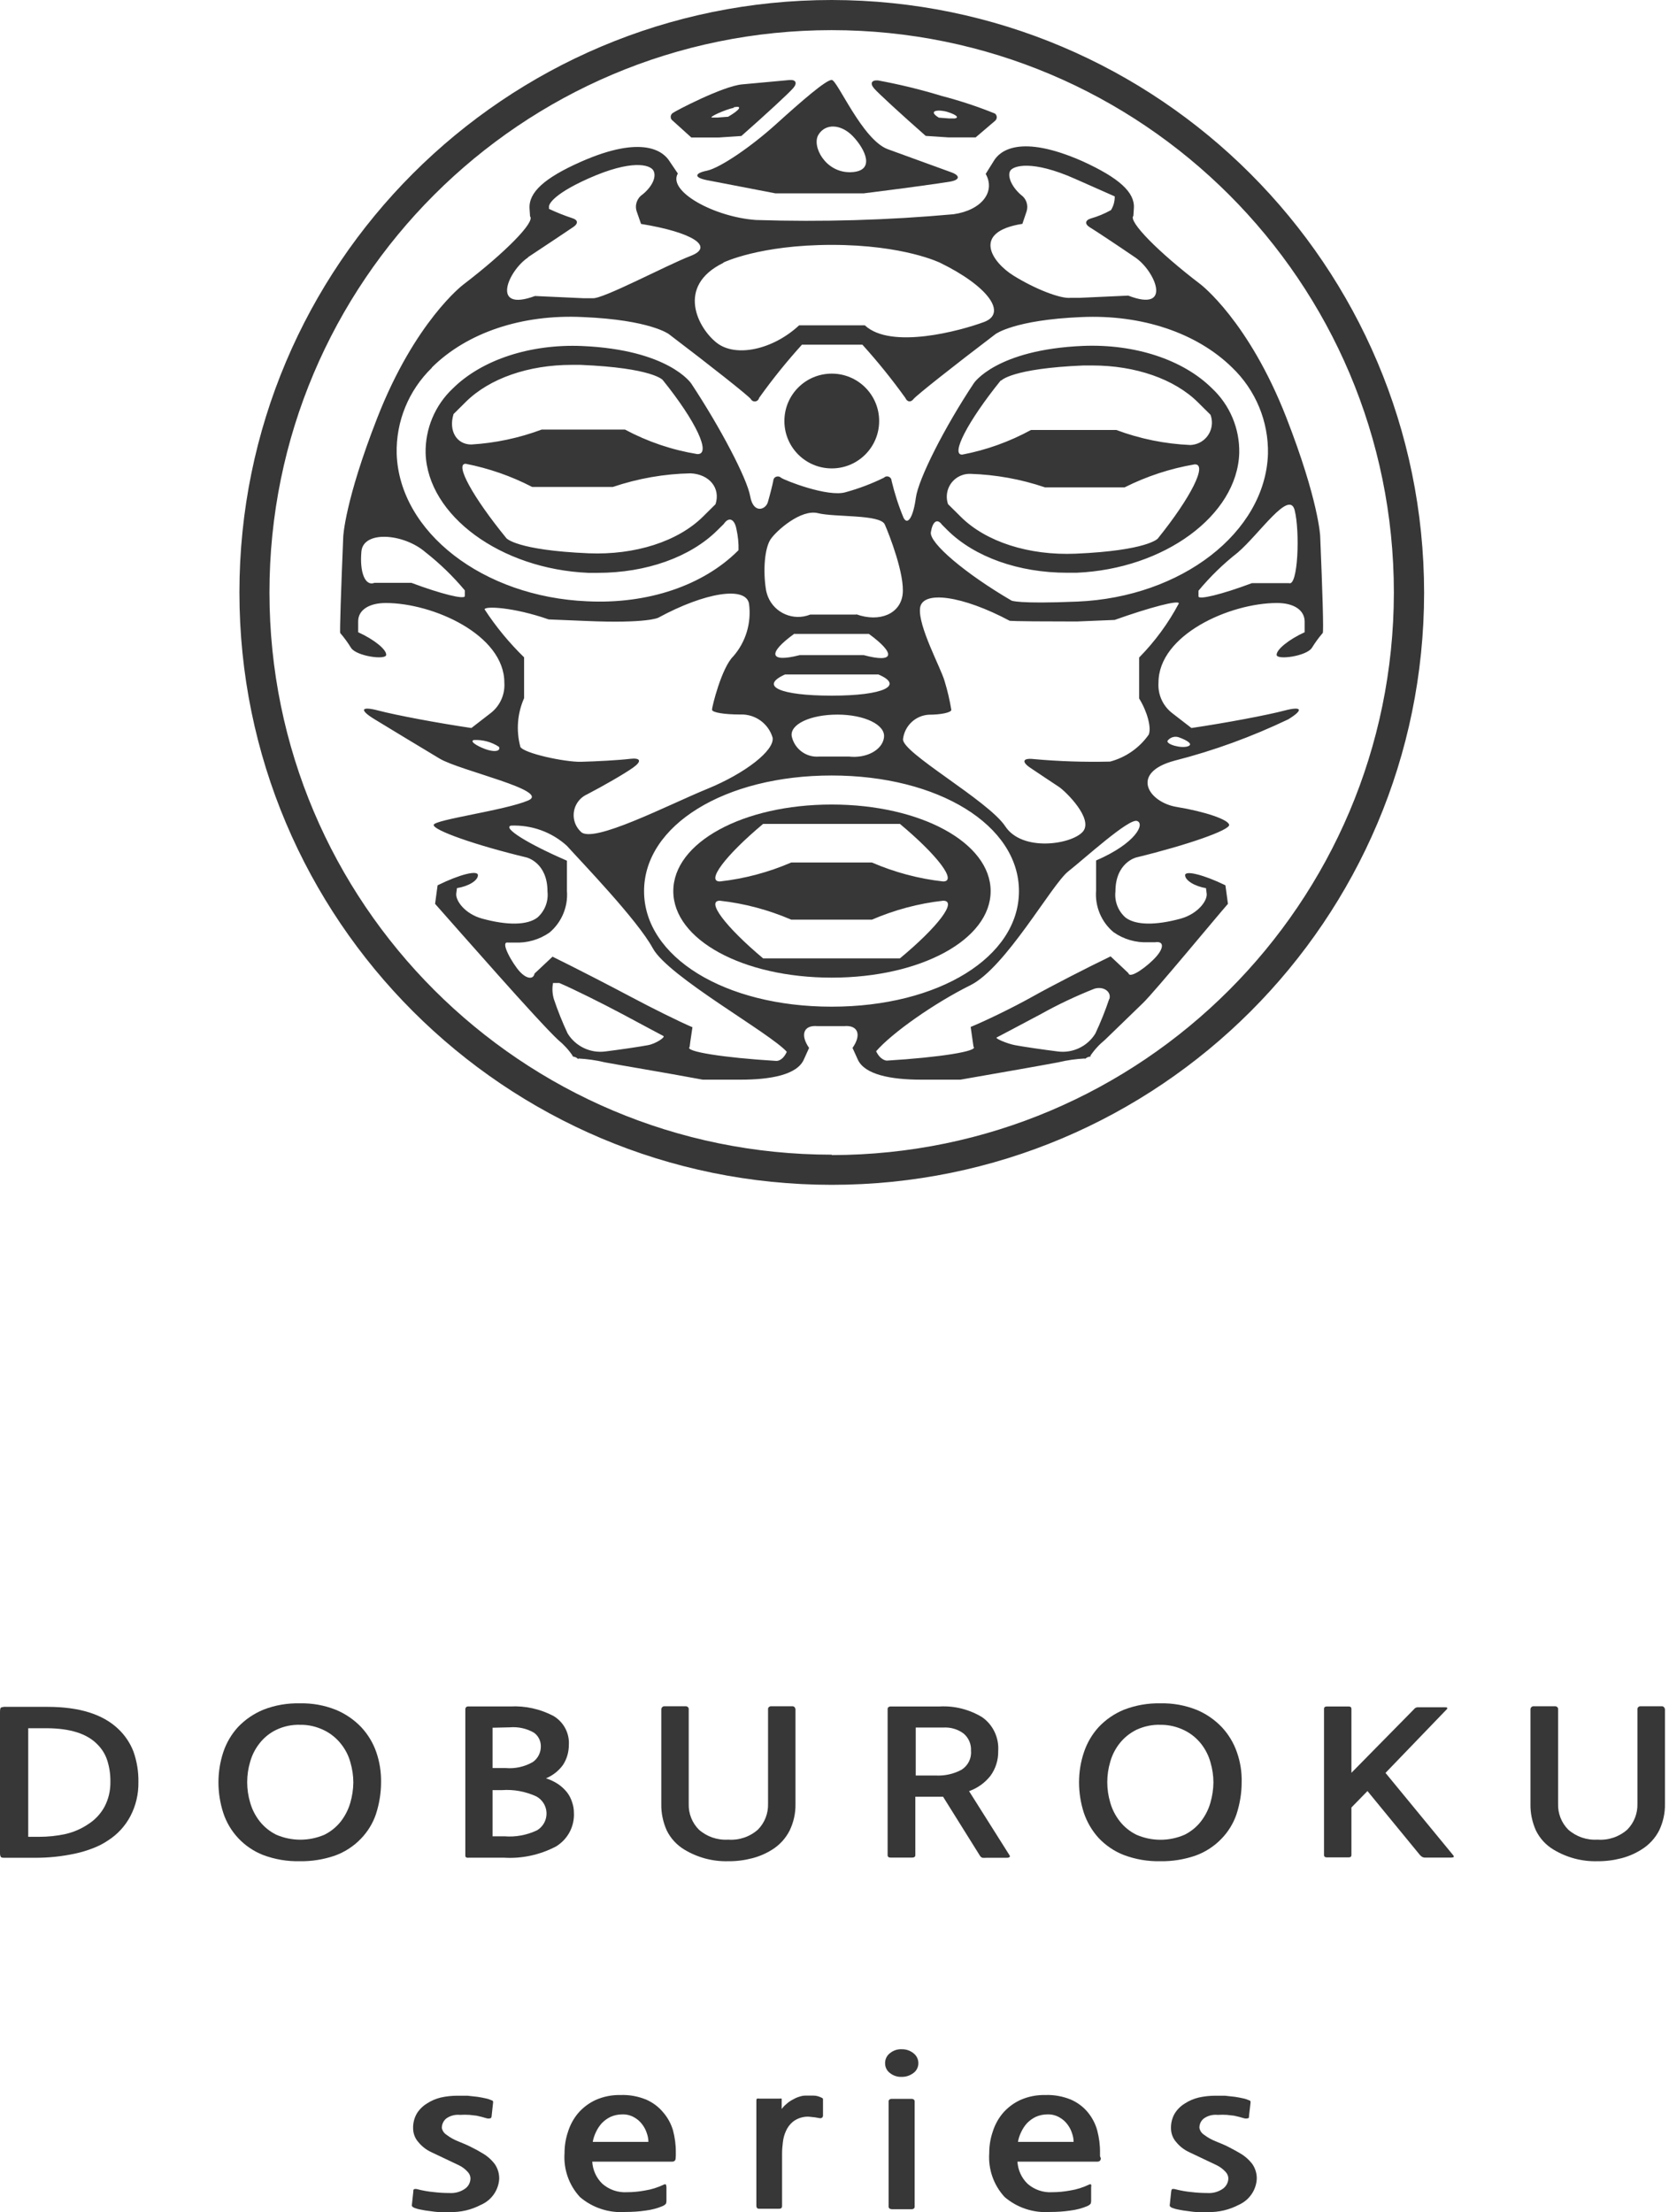 <svg width="166" height="220" viewBox="0 0 166 220" fill="none" xmlns="http://www.w3.org/2000/svg">
<path d="M82.728 0C50.192 0 23.813 26.38 23.813 58.915C23.813 91.451 50.192 117.831 82.728 117.831C115.264 117.831 141.623 91.481 141.643 58.955C141.623 26.42 115.264 0.04 82.728 0ZM82.728 114.833C51.847 114.833 26.811 89.807 26.801 58.925C26.791 28.044 51.827 3.008 82.708 2.998C113.589 2.998 138.625 28.024 138.635 58.905C138.635 58.925 138.635 58.935 138.635 58.955C138.595 89.817 113.589 114.833 82.728 114.873V114.833Z" fill="#373737"/>
<path d="M82.728 80.011C73.885 80.011 66.967 83.791 66.967 88.624C66.967 93.456 73.885 97.226 82.728 97.226C91.571 97.226 98.53 93.446 98.53 88.624C98.53 83.801 91.561 80.011 82.728 80.011ZM75.9 81.936H89.506C93.276 85.084 95.211 87.661 93.807 87.661C91.361 87.39 88.975 86.749 86.719 85.776H78.698C76.442 86.749 74.045 87.39 71.599 87.661C70.205 87.661 72.14 85.084 75.9 81.936ZM89.506 95.311H75.9C72.14 92.153 70.205 89.576 71.599 89.576C74.045 89.847 76.442 90.489 78.698 91.461H86.719C88.975 90.489 91.361 89.847 93.807 89.576C95.251 89.576 93.316 92.153 89.506 95.311Z" fill="#373737"/>
<path d="M68.761 13.676H71.459L73.734 13.526C76.161 11.39 78.487 9.244 78.908 8.743C79.329 8.242 79.149 7.901 78.497 7.961L73.805 8.392C71.87 8.573 67.147 11.049 66.897 11.25C66.696 11.4 66.646 11.691 66.796 11.891C66.826 11.931 66.856 11.961 66.897 11.992L68.761 13.676ZM72.983 10.668C73.875 10.478 73.624 10.909 72.421 11.611L71.358 11.691H70.837C70.376 11.691 72.09 10.909 72.983 10.718V10.668Z" fill="#373737"/>
<path d="M70.315 16.975C69.032 17.235 69.032 17.667 70.315 17.917L77.133 19.231H85.886C89.666 18.76 93.557 18.228 94.519 18.058C95.482 17.887 95.522 17.456 94.589 17.125L88.303 14.839C85.766 13.907 83.29 7.971 82.728 7.951C82.167 7.931 79.72 10.057 77.194 12.343C74.667 14.629 71.599 16.704 70.315 16.975ZM81.405 13.395C82.106 12.252 83.65 12.323 84.834 13.556C86.017 14.789 87.16 17.035 84.633 17.125C82.106 17.215 80.703 14.528 81.405 13.395Z" fill="#373737"/>
<path d="M92.073 13.516L94.359 13.666H97.036L98.951 12.032C99.151 11.881 99.201 11.591 99.051 11.39C99.021 11.35 98.991 11.32 98.951 11.29C97.216 10.588 95.442 10.006 93.637 9.535C91.571 8.903 89.466 8.392 87.34 8.001C86.689 7.941 86.508 8.292 86.929 8.783C87.35 9.274 89.646 11.38 92.073 13.516ZM94.258 11.139C95.111 11.41 95.432 11.691 94.96 11.781H94.439L93.376 11.701C92.173 10.959 93.406 10.869 94.258 11.139Z" fill="#373737"/>
<path d="M82.728 46.583C85.335 46.583 87.441 44.477 87.441 41.87C87.441 39.264 85.335 37.158 82.728 37.158C80.121 37.158 78.016 39.264 78.016 41.87C78.016 44.477 80.121 46.583 82.728 46.583Z" fill="#373737"/>
<path d="M131.306 53.311C131.306 53.311 131.156 49.781 127.937 41.52C124.187 31.914 119.405 28.275 119.405 28.275C115.194 25.066 112.196 22.008 112.727 21.467L112.777 20.695C112.878 19.11 111.273 17.687 107.704 16.052C101.407 13.265 99.412 15.05 98.851 15.992L98.038 17.296C99.041 19.07 97.637 20.905 94.84 21.306C88.303 21.898 81.746 22.088 75.188 21.878C71.047 21.587 66.375 19.03 67.418 17.256L66.596 16.042C66.034 15.13 64.039 13.315 57.742 16.102C54.183 17.687 52.569 19.11 52.669 20.745L52.719 21.517C53.26 22.058 50.252 25.116 46.051 28.325C46.051 28.325 41.269 31.964 37.519 41.57C34.29 49.831 34.14 53.361 34.14 53.361C33.919 58.645 33.779 62.966 33.839 62.956C34.24 63.417 34.601 63.919 34.922 64.44C35.464 65.262 38.371 65.663 38.411 65.132C38.451 64.6 37.198 63.588 35.624 62.876V61.783C35.624 60.66 36.717 59.968 38.371 59.968C43.063 59.968 50.162 63.127 50.162 67.889C50.242 69.052 49.741 70.175 48.829 70.897L46.884 72.401C43.555 71.91 39.394 71.128 37.639 70.666C35.885 70.205 35.714 70.596 37.268 71.539C38.822 72.481 41.72 74.246 43.735 75.449C45.751 76.652 54.834 78.627 52.528 79.61C50.222 80.593 43.194 81.515 43.134 82.036C43.074 82.558 47.245 84.042 52.378 85.275C52.378 85.275 54.453 85.776 54.453 88.654C54.564 89.626 54.193 90.599 53.451 91.251C52.448 92.013 50.493 92.053 47.936 91.351C46.232 90.88 45.289 89.556 45.38 88.854L45.45 88.323C46.603 88.142 47.535 87.571 47.535 87.04C47.535 86.508 45.74 86.949 43.525 88.042L43.444 88.624L43.274 89.887C44.377 91.14 47.194 94.329 49.551 96.976C51.907 99.623 54.564 102.54 55.506 103.413C56.068 103.874 56.569 104.415 56.97 105.017C56.88 105.017 56.91 105.017 57.04 105.087C57.191 105.107 57.331 105.167 57.441 105.268C57.512 105.348 57.552 105.348 57.522 105.268C58.414 105.318 59.296 105.438 60.159 105.649C61.642 105.929 66.024 106.651 69.894 107.373H73.644C76.652 107.373 79.279 106.892 79.951 105.368L80.472 104.215C79.56 102.901 79.931 101.919 81.314 102.049H83.951C85.335 101.919 85.716 102.901 84.793 104.215L85.315 105.368C85.987 106.862 88.563 107.373 91.621 107.373H95.522C99.392 106.701 103.774 105.929 105.247 105.649C106.11 105.438 106.992 105.318 107.884 105.268C107.884 105.308 107.914 105.308 107.975 105.268C108.085 105.177 108.225 105.107 108.366 105.087C108.506 105.087 108.536 105.027 108.436 105.017C108.837 104.415 109.338 103.874 109.9 103.413L113.68 99.753C114.853 98.62 121.029 91.14 122.132 89.887L121.961 88.624L121.881 88.042C119.696 86.979 117.871 86.538 117.871 87.04C117.871 87.541 118.803 88.142 119.946 88.323L120.016 88.854C120.117 89.556 119.164 90.86 117.46 91.351C114.903 92.053 112.948 92.013 111.945 91.251C111.203 90.599 110.832 89.626 110.942 88.654C110.942 85.776 113.008 85.275 113.008 85.275C118.151 84.022 122.302 82.558 122.252 82.036C122.202 81.515 119.856 80.713 117.039 80.252C114.221 79.79 112.336 76.853 116.818 75.65C120.718 74.657 124.498 73.273 128.128 71.539C129.672 70.596 129.511 70.205 127.757 70.666C126.002 71.128 121.831 71.91 118.502 72.401L116.557 70.897C115.645 70.175 115.144 69.052 115.224 67.889C115.224 63.127 122.322 59.968 127.015 59.968C128.679 59.968 129.732 60.66 129.762 61.783V62.876C128.198 63.588 126.945 64.6 126.975 65.132C127.005 65.663 129.922 65.262 130.474 64.44C130.795 63.919 131.156 63.417 131.557 62.956C131.667 62.916 131.527 58.595 131.306 53.311ZM48.578 74.597C47.836 74.396 46.573 73.745 47.134 73.594C48.017 73.554 48.889 73.785 49.631 74.276C49.791 74.667 49.32 74.797 48.578 74.597ZM117.349 73.364C117.871 73.554 118.803 74.005 118.131 74.226C117.46 74.446 115.966 74.025 116.126 73.664C116.417 73.293 116.918 73.163 117.349 73.364ZM101.698 22.229L102.109 21.015C102.3 20.404 102.069 19.742 101.548 19.381C100.545 18.509 100.184 17.456 100.485 16.975C100.786 16.494 102.621 15.872 106.932 17.787L110.872 19.532C110.882 20.013 110.752 20.484 110.501 20.895C109.87 21.246 109.198 21.527 108.496 21.727C107.924 21.898 107.874 22.289 108.386 22.6C108.897 22.91 110.932 24.254 112.918 25.608C114.903 26.961 116.668 31.122 112.216 29.398L107.413 29.618H106.501C105.498 29.738 102.951 28.746 100.806 27.412C98.66 26.079 96.585 23.061 101.698 22.259V22.229ZM71.95 26.109C71.95 26.109 75.539 24.354 82.728 24.354C89.917 24.354 93.516 26.139 93.516 26.139C98.259 28.455 100.224 31.152 97.868 32.025C95.512 32.897 88.624 34.782 86.017 32.355H79.48C76.873 34.782 73.193 35.564 71.308 34.11C69.423 32.656 67.197 28.455 71.95 26.139V26.109ZM52.518 25.578C54.524 24.254 56.529 22.91 57.03 22.57C57.532 22.229 57.492 21.868 56.92 21.697C56.128 21.437 55.356 21.126 54.604 20.775V20.504C54.604 20.504 54.604 19.502 58.534 17.747C62.836 15.832 64.63 16.383 64.971 16.935C65.312 17.486 64.971 18.469 63.908 19.341C63.347 19.712 63.106 20.424 63.337 21.056L63.758 22.269C68.871 23.101 71.097 24.525 68.701 25.447C66.305 26.37 59.918 29.779 58.935 29.658H58.023L53.21 29.438C48.758 31.082 50.533 26.931 52.518 25.608V25.578ZM42.953 36.546C46.452 33.077 51.917 31.232 57.993 31.533C64.671 31.814 66.525 33.228 66.525 33.228C70.736 36.426 74.406 39.334 74.677 39.685C74.787 39.905 75.058 39.986 75.268 39.875C75.389 39.815 75.469 39.705 75.499 39.574C76.812 37.73 78.236 35.965 79.76 34.281H85.776C87.3 35.965 88.724 37.73 90.047 39.574C90.228 39.986 90.589 40.036 90.859 39.685C91.13 39.334 94.8 36.426 99.011 33.228C99.011 33.228 100.866 31.814 107.554 31.533C113.569 31.262 119.034 33.107 122.543 36.546C124.889 38.792 126.183 41.911 126.112 45.159C125.842 52.94 117.52 59.387 107.162 59.828C101.207 60.078 100.605 59.728 100.605 59.728C96.033 57.06 92.414 54.002 92.584 52.93C92.754 51.857 93.216 51.526 93.687 52.178L94.238 52.729C96.945 55.406 101.337 56.96 106.13 56.96H107.072C115.785 56.589 123.044 51.265 123.255 45.079C123.315 42.633 122.322 40.276 120.538 38.612C117.66 35.764 112.878 34.19 107.704 34.401C99.081 34.772 96.865 38.1 96.865 38.1C93.938 42.502 91.341 47.636 91.09 49.511C90.839 51.386 90.298 52.278 89.877 51.516C89.376 50.313 88.975 49.069 88.674 47.806C88.674 47.566 88.463 47.375 88.222 47.375C88.112 47.375 88.002 47.425 87.922 47.505C86.698 48.107 85.425 48.588 84.112 48.949C82.367 49.48 78.016 47.766 77.675 47.505C77.494 47.335 77.213 47.345 77.033 47.515C76.963 47.596 76.913 47.696 76.913 47.806C76.832 48.227 76.592 49.18 76.371 49.942C76.151 50.704 74.927 51.125 74.617 49.36C74.306 47.596 71.669 42.552 68.751 38.141C68.751 38.141 66.535 34.782 57.883 34.411C52.729 34.2 47.936 35.774 45.049 38.622C43.264 40.296 42.281 42.642 42.332 45.089C42.542 51.275 49.801 56.599 58.514 56.97H59.467C64.259 56.97 68.651 55.416 71.348 52.739L71.98 52.117C72.491 51.355 73.063 51.596 73.253 52.649C73.403 53.331 73.474 54.023 73.454 54.714L73.383 54.785C69.924 58.224 64.44 60.099 58.394 59.798C48.037 59.357 39.715 52.91 39.454 45.129C39.374 41.911 40.647 38.812 42.953 36.577V36.546ZM96.524 47.124C99.051 47.205 101.548 47.656 103.934 48.468H111.855C114.051 47.365 116.397 46.593 118.823 46.182C120.127 46.122 118.472 49.44 115.154 53.561C115.154 53.561 114.151 54.754 106.972 55.065C102.34 55.256 98.079 53.892 95.572 51.406L94.288 50.132C93.888 48.939 94.519 47.646 95.712 47.245C95.973 47.154 96.254 47.114 96.524 47.124ZM99.582 37.85C99.582 37.85 100.585 36.647 107.764 36.346H108.636C112.928 36.346 116.818 37.69 119.164 40.026L120.397 41.249C120.829 42.402 120.247 43.685 119.094 44.116C118.863 44.197 118.633 44.247 118.392 44.257C115.875 44.147 113.389 43.645 111.033 42.763H102.54C100.405 43.926 98.099 44.758 95.712 45.209C94.519 45.279 96.214 41.951 99.532 37.84H99.582V37.85ZM82.728 69.183C77.585 69.183 75.489 68.24 78.076 67.077H87.37C89.957 68.18 87.872 69.183 82.728 69.183ZM87.922 73.353C87.751 74.587 86.187 75.439 84.433 75.239H81.485C80.201 75.359 79.028 74.496 78.748 73.233C78.537 72.04 80.582 71.067 83.29 71.067C85.997 71.067 88.082 72.09 87.922 73.323V73.353ZM79.018 63.046H86.428C89.165 65.052 88.924 65.964 85.906 65.152H79.54C76.522 65.934 76.291 64.981 79.018 63.016V63.046ZM85.165 61.121H80.582C78.918 61.783 77.033 60.981 76.371 59.316C76.301 59.126 76.241 58.935 76.201 58.745C75.86 56.74 76.061 54.484 76.652 53.621C77.244 52.759 79.66 50.614 81.354 51.035C83.049 51.456 87.551 51.135 88.002 52.158C88.453 53.18 90.007 57.171 89.777 59.106C89.546 61.041 87.501 61.923 85.165 61.091V61.121ZM46.312 46.122C48.618 46.573 50.844 47.345 52.929 48.428H60.951C63.447 47.586 66.054 47.124 68.681 47.074C70.536 47.154 71.689 48.528 71.168 50.142L69.934 51.365C67.428 53.852 63.166 55.216 58.534 55.025C51.325 54.714 50.363 53.521 50.363 53.521C47.024 49.43 45.209 46.122 46.312 46.122ZM45.099 41.189L46.332 39.965C48.688 37.629 52.569 36.286 56.86 36.286H57.732C64.941 36.587 65.914 37.79 65.914 37.79C69.233 41.901 70.787 45.219 69.353 45.159C66.836 44.748 64.41 43.926 62.164 42.723H53.872C51.616 43.565 49.25 44.066 46.853 44.207C45.39 44.187 44.618 42.823 45.099 41.219V41.189ZM46.232 58.925V59.276C46.232 59.657 43.856 59.066 40.918 57.963H37.248C36.336 58.334 35.754 56.96 35.945 54.845C36.135 52.729 40.156 53.05 42.312 54.915C43.745 56.038 45.059 57.311 46.232 58.715V58.925ZM51.746 74.236C51.325 72.642 51.456 70.947 52.127 69.433V65.372C50.644 63.929 49.33 62.334 48.197 60.6C48.197 60.259 51.044 60.369 54.574 61.602L58.243 61.753C64.39 62.024 65.473 61.432 65.473 61.432C70.125 58.905 74.175 58.274 74.496 60.028C74.757 61.923 74.186 63.838 72.932 65.272C71.769 66.405 70.817 70.285 70.817 70.576C70.817 70.867 72.08 71.057 73.624 71.057C75.098 70.997 76.421 71.94 76.843 73.353C77.063 74.617 74.125 76.913 70.315 78.467C66.505 80.021 58.905 83.972 57.762 82.708C56.85 81.846 56.82 80.412 57.682 79.5C57.893 79.279 58.143 79.109 58.414 78.988C59.918 78.206 62.064 76.983 62.966 76.341C63.868 75.7 63.718 75.339 62.645 75.469C61.572 75.599 59.386 75.72 57.792 75.76C56.198 75.8 52.077 74.918 51.746 74.266V74.236ZM64.44 103.944C63.638 104.095 61.743 104.375 60.219 104.566C58.725 104.766 57.251 104.064 56.459 102.781C55.937 101.668 55.476 100.515 55.085 99.352C54.935 98.831 54.905 98.289 55.005 97.758H55.627C57.04 98.359 59.858 99.763 61.893 100.846C63.928 101.929 65.773 102.931 65.984 103.032C66.195 103.132 65.262 103.794 64.44 103.944ZM78.266 104.576C77.825 105.578 77.204 105.508 77.204 105.508C71.93 105.187 68.049 104.566 68.591 104.125L68.661 103.573L68.871 102.159C67.528 101.588 64.791 100.224 62.776 99.151C60.76 98.079 57.241 96.264 54.955 95.141L53.611 96.404L53.17 96.815C53.04 97.447 52.368 97.357 51.686 96.615C51.004 95.873 49.681 93.607 50.513 93.737H51.195C52.428 93.797 53.651 93.446 54.664 92.735C55.867 91.712 56.509 90.178 56.389 88.604V85.596C52.468 83.901 49.962 82.327 50.824 82.107C52.869 82.026 54.865 82.738 56.379 84.112C57.802 85.696 63.397 91.481 64.931 94.309C66.465 97.136 76.662 102.771 78.276 104.626V104.576H78.266ZM82.708 100.114C72.08 100.114 64.059 95.171 64.059 88.624C64.059 82.076 72.08 77.123 82.708 77.123C93.336 77.123 101.347 82.067 101.347 88.624C101.347 95.181 93.356 100.114 82.728 100.114H82.708ZM110.321 99.352C109.93 100.525 109.469 101.668 108.947 102.781C108.165 104.064 106.691 104.766 105.197 104.566C103.673 104.375 101.768 104.095 100.966 103.944C100.164 103.794 98.961 103.272 99.121 103.182C99.282 103.092 101.538 101.919 103.553 100.836C105.257 99.883 107.032 99.051 108.847 98.329C109.759 98.049 110.561 98.63 110.341 99.352H110.321ZM109.017 85.566V88.574C108.897 90.148 109.539 91.692 110.752 92.704C111.765 93.416 112.978 93.767 114.211 93.707H114.893C115.745 93.577 115.795 94.219 115.013 95.121C114.231 96.023 112.376 97.417 112.236 96.785L111.805 96.374L110.461 95.111C108.175 96.214 104.666 98.008 102.681 99.121C100.695 100.234 97.918 101.568 96.544 102.129L96.745 103.543L96.825 104.095C97.357 104.536 93.476 105.157 88.203 105.478C88.203 105.478 87.581 105.478 87.14 104.546C88.754 102.691 92.965 99.743 96.504 97.988C100.044 96.234 104.596 87.962 106.25 86.659C107.904 85.355 112.266 81.375 113.088 81.645C113.91 81.916 112.958 83.871 109.037 85.566H109.017ZM113.299 65.372V69.463C114.111 70.767 114.542 72.391 114.251 73.063C113.329 74.376 111.965 75.329 110.411 75.74C107.874 75.8 105.328 75.72 102.801 75.489C101.728 75.369 101.578 75.76 102.48 76.361C103.383 76.963 104.646 77.815 105.308 78.246C105.969 78.677 108.827 81.465 107.684 82.728C106.541 83.992 101.668 84.734 99.984 82.177C98.299 79.62 89.636 74.827 89.817 73.494C89.977 72.18 91.05 71.158 92.374 71.078C93.607 71.078 94.619 70.857 94.619 70.596C94.459 69.624 94.238 68.671 93.948 67.729C93.577 66.415 91.281 62.244 91.511 60.459C91.742 58.675 95.752 59.246 100.415 61.733C100.415 61.733 100.545 61.803 105.999 61.803H107.193L110.862 61.653C114.382 60.399 117.259 59.647 117.249 60.008C116.206 61.974 114.883 63.778 113.319 65.372H113.299ZM128.178 57.993H124.518C121.58 59.096 119.184 59.688 119.204 59.306V58.745C120.367 57.341 121.681 56.068 123.115 54.945C125.28 53.08 128.238 48.638 128.769 50.744C129.301 52.849 129.11 58.364 128.198 57.993H128.178Z" fill="#373737"/>
<path d="M10.728 183.042C10.267 183.353 9.776 183.604 9.254 183.804C8.683 184.025 8.091 184.206 7.49 184.336C6.828 184.476 6.156 184.587 5.484 184.657C4.823 184.727 4.151 184.757 3.479 184.757H0.582C0.311 184.757 0.14 184.757 0.09 184.677C0.04 184.597 0 184.506 0 184.306V170.269C0 170.018 0.03 169.868 0.09 169.818C0.261 169.757 0.451 169.727 0.632 169.747H4.742C7.881 169.747 10.227 170.479 11.761 171.943C12.423 172.565 12.934 173.327 13.265 174.169C13.616 175.152 13.786 176.194 13.766 177.237C13.786 178.41 13.516 179.563 12.974 180.606C12.453 181.599 11.681 182.441 10.728 183.042ZM9.665 173.457C8.633 172.404 6.958 171.883 4.652 171.873H2.807V182.671H3.89C4.773 182.671 5.665 182.581 6.527 182.391C7.299 182.21 8.041 181.899 8.703 181.458C9.405 181.027 9.976 180.436 10.377 179.714C10.799 178.932 10.999 178.049 10.979 177.167C10.989 176.445 10.879 175.723 10.658 175.041C10.458 174.44 10.117 173.898 9.665 173.457Z" fill="#373737"/>
<path d="M35.895 182.862C35.163 183.624 34.26 184.206 33.268 184.557C32.165 184.928 31.002 185.118 29.829 185.098C28.575 185.128 27.332 184.918 26.159 184.476C24.274 183.734 22.82 182.19 22.198 180.265C21.888 179.293 21.727 178.28 21.727 177.257C21.727 176.235 21.888 175.222 22.209 174.249C22.519 173.317 23.021 172.465 23.683 171.743C24.394 171.001 25.247 170.419 26.199 170.028C27.352 169.577 28.585 169.367 29.829 169.397C31.052 169.367 32.265 169.587 33.398 170.038C34.351 170.429 35.213 171.021 35.925 171.763C36.596 172.485 37.108 173.327 37.429 174.259C37.76 175.222 37.92 176.245 37.9 177.267C37.9 178.34 37.719 179.403 37.389 180.426C37.078 181.338 36.566 182.17 35.895 182.862ZM29.879 171.532C29.047 171.502 28.224 171.673 27.472 172.034C26.831 172.344 26.269 172.796 25.828 173.357C25.397 173.898 25.076 174.52 24.886 175.192C24.485 176.525 24.485 177.949 24.886 179.283C25.076 179.954 25.397 180.576 25.828 181.128C26.269 181.689 26.831 182.14 27.472 182.461C29.006 183.123 30.741 183.123 32.275 182.461C32.917 182.14 33.468 181.689 33.909 181.128C34.331 180.576 34.651 179.954 34.842 179.283C35.032 178.631 35.133 177.959 35.143 177.277C35.143 176.596 35.042 175.924 34.852 175.272C34.671 174.6 34.351 173.979 33.919 173.437C33.478 172.876 32.917 172.415 32.275 172.094C31.513 171.713 30.681 171.512 29.829 171.532H29.879Z" fill="#373737"/>
<path d="M46.573 184.757C46.382 184.757 46.282 184.697 46.282 184.557V169.988C46.272 169.848 46.372 169.717 46.523 169.707C46.543 169.707 46.563 169.707 46.573 169.707H50.754C52.248 169.627 53.722 169.958 55.045 170.65C56.058 171.251 56.649 172.354 56.579 173.527C56.579 174.239 56.379 174.941 55.987 175.533C55.556 176.124 54.975 176.575 54.303 176.856C54.734 176.987 55.145 177.187 55.526 177.438C55.857 177.668 56.148 177.939 56.399 178.25C56.629 178.551 56.8 178.892 56.91 179.253C57.02 179.573 57.08 179.914 57.08 180.255C57.161 181.629 56.469 182.922 55.296 183.634C53.702 184.466 51.917 184.857 50.122 184.747H46.573V184.757ZM48.989 178.029V182.621H50.172C51.285 182.712 52.408 182.501 53.421 182.02C54.343 181.458 54.634 180.265 54.072 179.343C53.892 179.052 53.641 178.811 53.34 178.651C52.268 178.16 51.085 177.939 49.901 178.029H48.989ZM48.989 171.823V175.833H50.292C51.235 175.914 52.178 175.703 53 175.232C53.511 174.871 53.802 174.279 53.792 173.658C53.792 173.116 53.531 172.605 53.09 172.304C52.368 171.893 51.536 171.713 50.704 171.783L48.989 171.823Z" fill="#373737"/>
<path d="M76.802 183.945C76.181 184.336 75.509 184.627 74.797 184.807C74.025 185.008 73.223 185.108 72.421 185.098C70.887 185.138 69.383 184.737 68.07 183.945C67.317 183.494 66.706 182.832 66.315 182.04C65.944 181.208 65.753 180.305 65.773 179.393V169.988C65.773 169.918 65.803 169.848 65.854 169.788C65.904 169.727 65.984 169.687 66.064 169.687H68.21C68.29 169.687 68.36 169.717 68.42 169.767C68.471 169.818 68.501 169.878 68.501 169.948V179.393C68.471 180.345 68.832 181.268 69.503 181.95C70.305 182.661 71.358 183.022 72.431 182.952C73.514 183.032 74.577 182.671 75.389 181.95C76.061 181.268 76.421 180.335 76.391 179.373V169.948C76.391 169.878 76.421 169.818 76.472 169.767C76.532 169.717 76.602 169.687 76.682 169.687H78.828C78.908 169.687 78.988 169.727 79.038 169.788C79.088 169.848 79.109 169.918 79.119 169.988V179.393C79.139 180.305 78.938 181.208 78.547 182.03C78.156 182.812 77.544 183.484 76.802 183.945Z" fill="#373737"/>
<path d="M98.099 184.757C97.968 184.767 97.848 184.767 97.718 184.757C97.627 184.727 97.547 184.667 97.487 184.587L93.797 178.681H91.04V184.486C91.04 184.657 90.93 184.737 90.719 184.737H88.573C88.383 184.737 88.283 184.657 88.283 184.486V169.948C88.283 169.888 88.313 169.818 88.363 169.778C88.423 169.738 88.493 169.708 88.573 169.708H93.456C94.95 169.627 96.434 170.008 97.708 170.79C98.78 171.552 99.372 172.826 99.282 174.139C99.302 175.022 99.031 175.894 98.51 176.606C97.958 177.308 97.226 177.829 96.384 178.13L100.395 184.486C100.525 184.667 100.395 184.757 100.104 184.757H98.099ZM91.08 171.803V176.576H93.085C93.968 176.616 94.85 176.425 95.632 176.004C96.274 175.603 96.645 174.871 96.575 174.119C96.615 173.457 96.344 172.816 95.833 172.395C95.251 171.963 94.549 171.763 93.827 171.803H91.08Z" fill="#373737"/>
<path d="M121.49 182.862C120.758 183.624 119.856 184.206 118.863 184.556C117.761 184.927 116.597 185.118 115.424 185.098C114.171 185.128 112.938 184.917 111.765 184.476C110.812 184.105 109.95 183.514 109.248 182.762C108.596 182.04 108.105 181.188 107.794 180.265C107.483 179.293 107.323 178.28 107.323 177.257C107.323 176.235 107.483 175.212 107.814 174.249C108.125 173.317 108.626 172.465 109.288 171.743C109.99 171.001 110.842 170.419 111.795 170.028C112.948 169.587 114.181 169.366 115.424 169.397C116.648 169.366 117.861 169.587 119.004 170.038C119.956 170.429 120.809 171.021 121.52 171.763C122.192 172.485 122.704 173.327 123.024 174.259C123.365 175.222 123.526 176.245 123.496 177.267C123.496 178.34 123.315 179.403 122.984 180.426C122.673 181.338 122.162 182.17 121.49 182.862ZM115.424 171.532C114.592 171.502 113.77 171.683 113.018 172.033C112.376 172.354 111.815 172.805 111.374 173.357C110.943 173.898 110.622 174.52 110.431 175.192C110.03 176.525 110.03 177.949 110.431 179.283C110.622 179.954 110.943 180.576 111.374 181.127C111.815 181.689 112.376 182.14 113.018 182.461C114.552 183.133 116.297 183.133 117.831 182.461C118.462 182.14 119.024 181.689 119.455 181.127C119.876 180.576 120.197 179.954 120.387 179.283C120.578 178.631 120.678 177.959 120.688 177.277C120.688 176.595 120.588 175.924 120.397 175.272C120.217 174.61 119.896 173.979 119.475 173.437C119.034 172.876 118.472 172.414 117.831 172.094C117.089 171.723 116.257 171.522 115.424 171.532Z" fill="#373737"/>
<path d="M141.864 184.737C141.734 184.747 141.603 184.737 141.483 184.687C141.393 184.637 141.303 184.567 141.232 184.486L136.009 178.12L134.414 179.754V184.486C134.414 184.637 134.324 184.717 134.124 184.717H131.978C131.788 184.717 131.687 184.637 131.687 184.486V169.948C131.687 169.788 131.788 169.708 131.978 169.708H134.124C134.324 169.708 134.414 169.788 134.414 169.948V176.305L140.631 169.988C140.711 169.868 140.851 169.798 140.992 169.788H143.649C143.819 169.788 143.92 169.788 143.94 169.848C143.96 169.908 143.94 169.968 143.819 170.068L137.803 176.315L144.521 184.486C144.671 184.657 144.601 184.737 144.331 184.737H141.864Z" fill="#373737"/>
<path d="M163.25 183.945C162.629 184.336 161.957 184.627 161.245 184.807C160.473 185.008 159.671 185.108 158.869 185.098C157.335 185.138 155.831 184.737 154.517 183.945C153.755 183.494 153.154 182.832 152.763 182.04C152.392 181.208 152.201 180.305 152.221 179.393V169.988C152.221 169.918 152.251 169.838 152.302 169.788C152.352 169.727 152.432 169.687 152.512 169.687H154.678C154.758 169.687 154.828 169.717 154.888 169.767C154.939 169.818 154.969 169.878 154.969 169.948V179.393C154.939 180.345 155.3 181.268 155.971 181.95C156.773 182.661 157.826 183.022 158.899 182.952C159.982 183.032 161.045 182.671 161.857 181.95C162.529 181.268 162.89 180.335 162.859 179.373V169.948C162.859 169.878 162.9 169.818 162.95 169.767C163 169.717 163.08 169.687 163.15 169.687H165.306C165.386 169.687 165.456 169.727 165.506 169.788C165.557 169.838 165.587 169.908 165.597 169.988V179.393C165.617 180.305 165.416 181.208 165.025 182.03C164.624 182.822 164.002 183.484 163.25 183.945Z" fill="#373737"/>
<path d="M47.836 219.268C46.884 219.769 45.821 220.02 44.748 219.99H43.745C43.404 219.99 43.044 219.93 42.743 219.89C42.442 219.86 42.151 219.809 41.861 219.749C41.66 219.719 41.449 219.659 41.259 219.589C41.189 219.559 41.108 219.529 41.048 219.479C40.978 219.428 40.938 219.338 40.968 219.258L41.108 217.955C41.108 217.824 41.108 217.744 41.189 217.714C41.289 217.684 41.399 217.684 41.499 217.714C42.041 217.854 42.592 217.955 43.154 218.005C43.665 218.065 44.177 218.095 44.688 218.095C45.249 218.135 45.811 217.985 46.272 217.654C46.593 217.423 46.783 217.052 46.794 216.651C46.794 216.411 46.693 216.18 46.523 215.999C46.272 215.719 45.971 215.488 45.63 215.328L44.277 214.686L42.903 214.034C42.402 213.804 41.961 213.463 41.61 213.032C41.269 212.651 41.088 212.159 41.088 211.648C41.078 211.147 41.199 210.645 41.449 210.204C41.7 209.793 42.041 209.452 42.452 209.201C42.873 208.921 43.344 208.72 43.836 208.6C44.377 208.48 44.929 208.419 45.49 208.419H46.493L47.495 208.53C47.806 208.58 48.087 208.63 48.337 208.69C48.538 208.73 48.729 208.8 48.909 208.881C48.989 208.881 49.029 208.961 49.039 208.991C49.049 209.041 49.049 209.091 49.039 209.141L48.899 210.425C48.899 210.565 48.839 210.655 48.769 210.665C48.648 210.695 48.528 210.695 48.408 210.665C48.077 210.565 47.746 210.475 47.405 210.405L46.693 210.324C46.382 210.304 46.072 210.304 45.761 210.324C45.259 210.274 44.758 210.405 44.357 210.705C44.096 210.936 43.946 211.267 43.946 211.618C43.996 211.899 44.166 212.149 44.407 212.3C44.758 212.57 45.149 212.791 45.56 212.951C46.062 213.152 46.563 213.362 46.954 213.573C47.285 213.733 47.596 213.904 47.906 214.094C48.418 214.375 48.859 214.756 49.21 215.217C49.511 215.648 49.661 216.17 49.651 216.691C49.581 217.824 48.879 218.817 47.836 219.268Z" fill="#373737"/>
<path d="M67.197 214.666C67.197 214.756 67.157 214.846 67.087 214.907C67.017 214.957 66.937 214.977 66.856 214.977H58.905C58.956 215.809 59.306 216.591 59.908 217.173C60.58 217.764 61.452 218.065 62.344 218.015C62.956 218.015 63.558 217.955 64.159 217.844C64.801 217.744 65.423 217.544 66.014 217.263C66.135 217.203 66.205 217.213 66.235 217.263C66.265 217.343 66.285 217.433 66.285 217.523V218.907C66.285 219.007 66.265 219.098 66.215 219.188C66.135 219.268 66.034 219.338 65.924 219.388C65.382 219.619 64.801 219.769 64.219 219.84C63.558 219.94 62.886 219.98 62.214 219.98C60.57 220.1 58.935 219.569 57.682 218.496C56.589 217.313 56.038 215.739 56.148 214.135C56.148 213.413 56.258 212.701 56.489 212.019C56.7 211.337 57.041 210.705 57.492 210.164C57.973 209.603 58.575 209.151 59.246 208.841C60.038 208.49 60.891 208.329 61.753 208.349C62.615 208.319 63.467 208.48 64.26 208.8C64.901 209.081 65.483 209.502 65.934 210.044C66.395 210.565 66.736 211.187 66.937 211.859C67.127 212.58 67.227 213.322 67.217 214.074V214.395C67.217 214.516 67.197 214.566 67.197 214.666ZM61.903 210.274C61.502 210.274 61.101 210.355 60.74 210.515C60.419 210.665 60.129 210.876 59.878 211.127C59.637 211.387 59.437 211.688 59.286 212.009C59.126 212.33 59.016 212.661 58.956 213.012H64.49C64.49 212.711 64.43 212.42 64.33 212.139C64.229 211.818 64.069 211.518 63.858 211.247C63.648 210.966 63.377 210.736 63.066 210.565C62.715 210.365 62.314 210.264 61.903 210.274Z" fill="#373737"/>
<path d="M81.485 210.645C81.204 210.585 80.923 210.545 80.642 210.525C80.432 210.495 80.221 210.495 80.011 210.525C79.58 210.585 79.179 210.756 78.838 211.026C78.547 211.277 78.316 211.588 78.166 211.939C78.006 212.29 77.905 212.671 77.865 213.052C77.815 213.433 77.785 213.814 77.785 214.195V219.388C77.785 219.569 77.695 219.659 77.494 219.659H75.489C75.319 219.659 75.228 219.559 75.228 219.358V208.941C75.228 208.821 75.228 208.75 75.299 208.71C75.379 208.69 75.459 208.69 75.539 208.71H77.544C77.605 208.69 77.685 208.69 77.745 208.71C77.745 208.76 77.745 208.81 77.745 208.861V209.743C77.875 209.562 78.026 209.402 78.196 209.262C78.377 209.091 78.577 208.951 78.798 208.831C79.008 208.71 79.229 208.6 79.459 208.53C79.66 208.46 79.871 208.409 80.091 208.409H80.923C81.194 208.409 81.465 208.49 81.705 208.61C81.775 208.63 81.826 208.68 81.856 208.74C81.856 208.8 81.856 208.851 81.856 208.911V210.415C81.856 210.475 81.826 210.535 81.786 210.585C81.695 210.655 81.605 210.675 81.485 210.645Z" fill="#373737"/>
<path d="M89.677 206.544C89.255 206.564 88.834 206.424 88.503 206.153C88.203 205.933 88.032 205.572 88.032 205.201C88.022 204.81 88.193 204.439 88.503 204.198C88.834 203.928 89.245 203.777 89.677 203.797C90.108 203.787 90.529 203.928 90.86 204.198C91.17 204.439 91.351 204.81 91.341 205.201C91.341 205.572 91.16 205.933 90.86 206.153C90.519 206.414 90.108 206.554 89.677 206.544ZM88.674 219.699C88.594 219.699 88.523 219.679 88.463 219.629C88.413 219.589 88.383 219.529 88.383 219.458V208.971C88.383 208.911 88.413 208.84 88.463 208.8C88.523 208.76 88.594 208.73 88.674 208.73H90.679C90.759 208.73 90.829 208.76 90.89 208.8C90.94 208.84 90.97 208.911 90.97 208.971V219.469C90.97 219.539 90.94 219.599 90.89 219.639C90.829 219.689 90.759 219.709 90.679 219.709H88.674V219.699Z" fill="#373737"/>
<path d="M109.489 214.666C109.489 214.756 109.448 214.846 109.378 214.907C109.308 214.957 109.228 214.977 109.148 214.977H101.197C101.247 215.809 101.598 216.591 102.199 217.173C102.871 217.764 103.743 218.065 104.636 218.015C105.247 218.015 105.849 217.955 106.451 217.844C107.092 217.744 107.714 217.544 108.305 217.263C108.426 217.203 108.496 217.213 108.526 217.263C108.546 217.353 108.546 217.433 108.526 217.523V218.907C108.526 219.007 108.506 219.098 108.456 219.188C108.376 219.268 108.275 219.338 108.165 219.388C107.624 219.619 107.042 219.769 106.461 219.84C105.799 219.94 105.127 219.98 104.455 219.98C102.811 220.1 101.177 219.569 99.923 218.496C98.831 217.313 98.279 215.739 98.389 214.135C98.389 213.413 98.5 212.701 98.73 212.019C98.941 211.337 99.282 210.705 99.733 210.164C100.214 209.603 100.816 209.151 101.488 208.841C102.28 208.49 103.132 208.329 103.994 208.349C104.856 208.319 105.709 208.48 106.501 208.8C107.142 209.081 107.724 209.502 108.175 210.044C108.616 210.575 108.947 211.197 109.128 211.859C109.318 212.58 109.418 213.322 109.408 214.074V214.395C109.408 214.516 109.489 214.566 109.489 214.666ZM104.195 210.274C103.794 210.274 103.393 210.355 103.032 210.515C102.711 210.665 102.42 210.876 102.169 211.127C101.929 211.387 101.728 211.688 101.578 212.009C101.417 212.33 101.307 212.661 101.247 213.012H106.781C106.781 212.711 106.721 212.42 106.621 212.139C106.521 211.818 106.36 211.518 106.15 211.247C105.939 210.966 105.669 210.736 105.358 210.565C105.007 210.365 104.606 210.264 104.195 210.274Z" fill="#373737"/>
<path d="M123.215 219.268C122.262 219.769 121.2 220.02 120.127 219.99H119.124C118.783 219.99 118.432 219.93 118.121 219.89C117.821 219.86 117.53 219.809 117.239 219.749C117.039 219.719 116.828 219.659 116.638 219.589C116.557 219.569 116.487 219.529 116.427 219.479C116.357 219.428 116.317 219.338 116.347 219.258L116.487 217.955C116.487 217.874 116.517 217.784 116.557 217.714C116.658 217.684 116.778 217.684 116.878 217.714C117.42 217.854 117.971 217.955 118.533 218.005C119.044 218.065 119.555 218.095 120.067 218.095C120.628 218.135 121.19 217.985 121.651 217.654C121.972 217.413 122.162 217.042 122.172 216.651C122.172 216.411 122.072 216.18 121.901 215.999C121.651 215.719 121.35 215.498 121.009 215.328L119.655 214.686L118.282 214.034C117.781 213.804 117.339 213.463 116.988 213.032C116.648 212.651 116.467 212.159 116.467 211.648C116.457 211.147 116.577 210.645 116.828 210.204C117.079 209.793 117.42 209.452 117.831 209.201C118.252 208.921 118.733 208.72 119.224 208.6C119.766 208.48 120.317 208.419 120.879 208.419H121.831L122.834 208.53C123.145 208.58 123.425 208.63 123.676 208.69C123.877 208.73 124.067 208.8 124.248 208.881C124.328 208.881 124.368 208.961 124.378 208.991C124.378 209.041 124.378 209.091 124.378 209.141L124.228 210.425C124.228 210.565 124.228 210.655 124.107 210.665C123.987 210.695 123.867 210.695 123.746 210.665C123.415 210.565 123.085 210.475 122.744 210.405L122.032 210.324C121.721 210.304 121.42 210.304 121.109 210.324C120.608 210.274 120.107 210.405 119.706 210.705C119.435 210.936 119.285 211.267 119.295 211.618C119.345 211.899 119.515 212.149 119.756 212.3C120.107 212.57 120.498 212.791 120.909 212.951C121.41 213.152 121.911 213.362 122.302 213.573C122.694 213.784 123.044 213.964 123.255 214.094C123.756 214.375 124.208 214.756 124.558 215.217C124.859 215.648 125.01 216.17 125 216.691C124.939 217.814 124.248 218.807 123.215 219.268Z" fill="#373737"/>
</svg>
